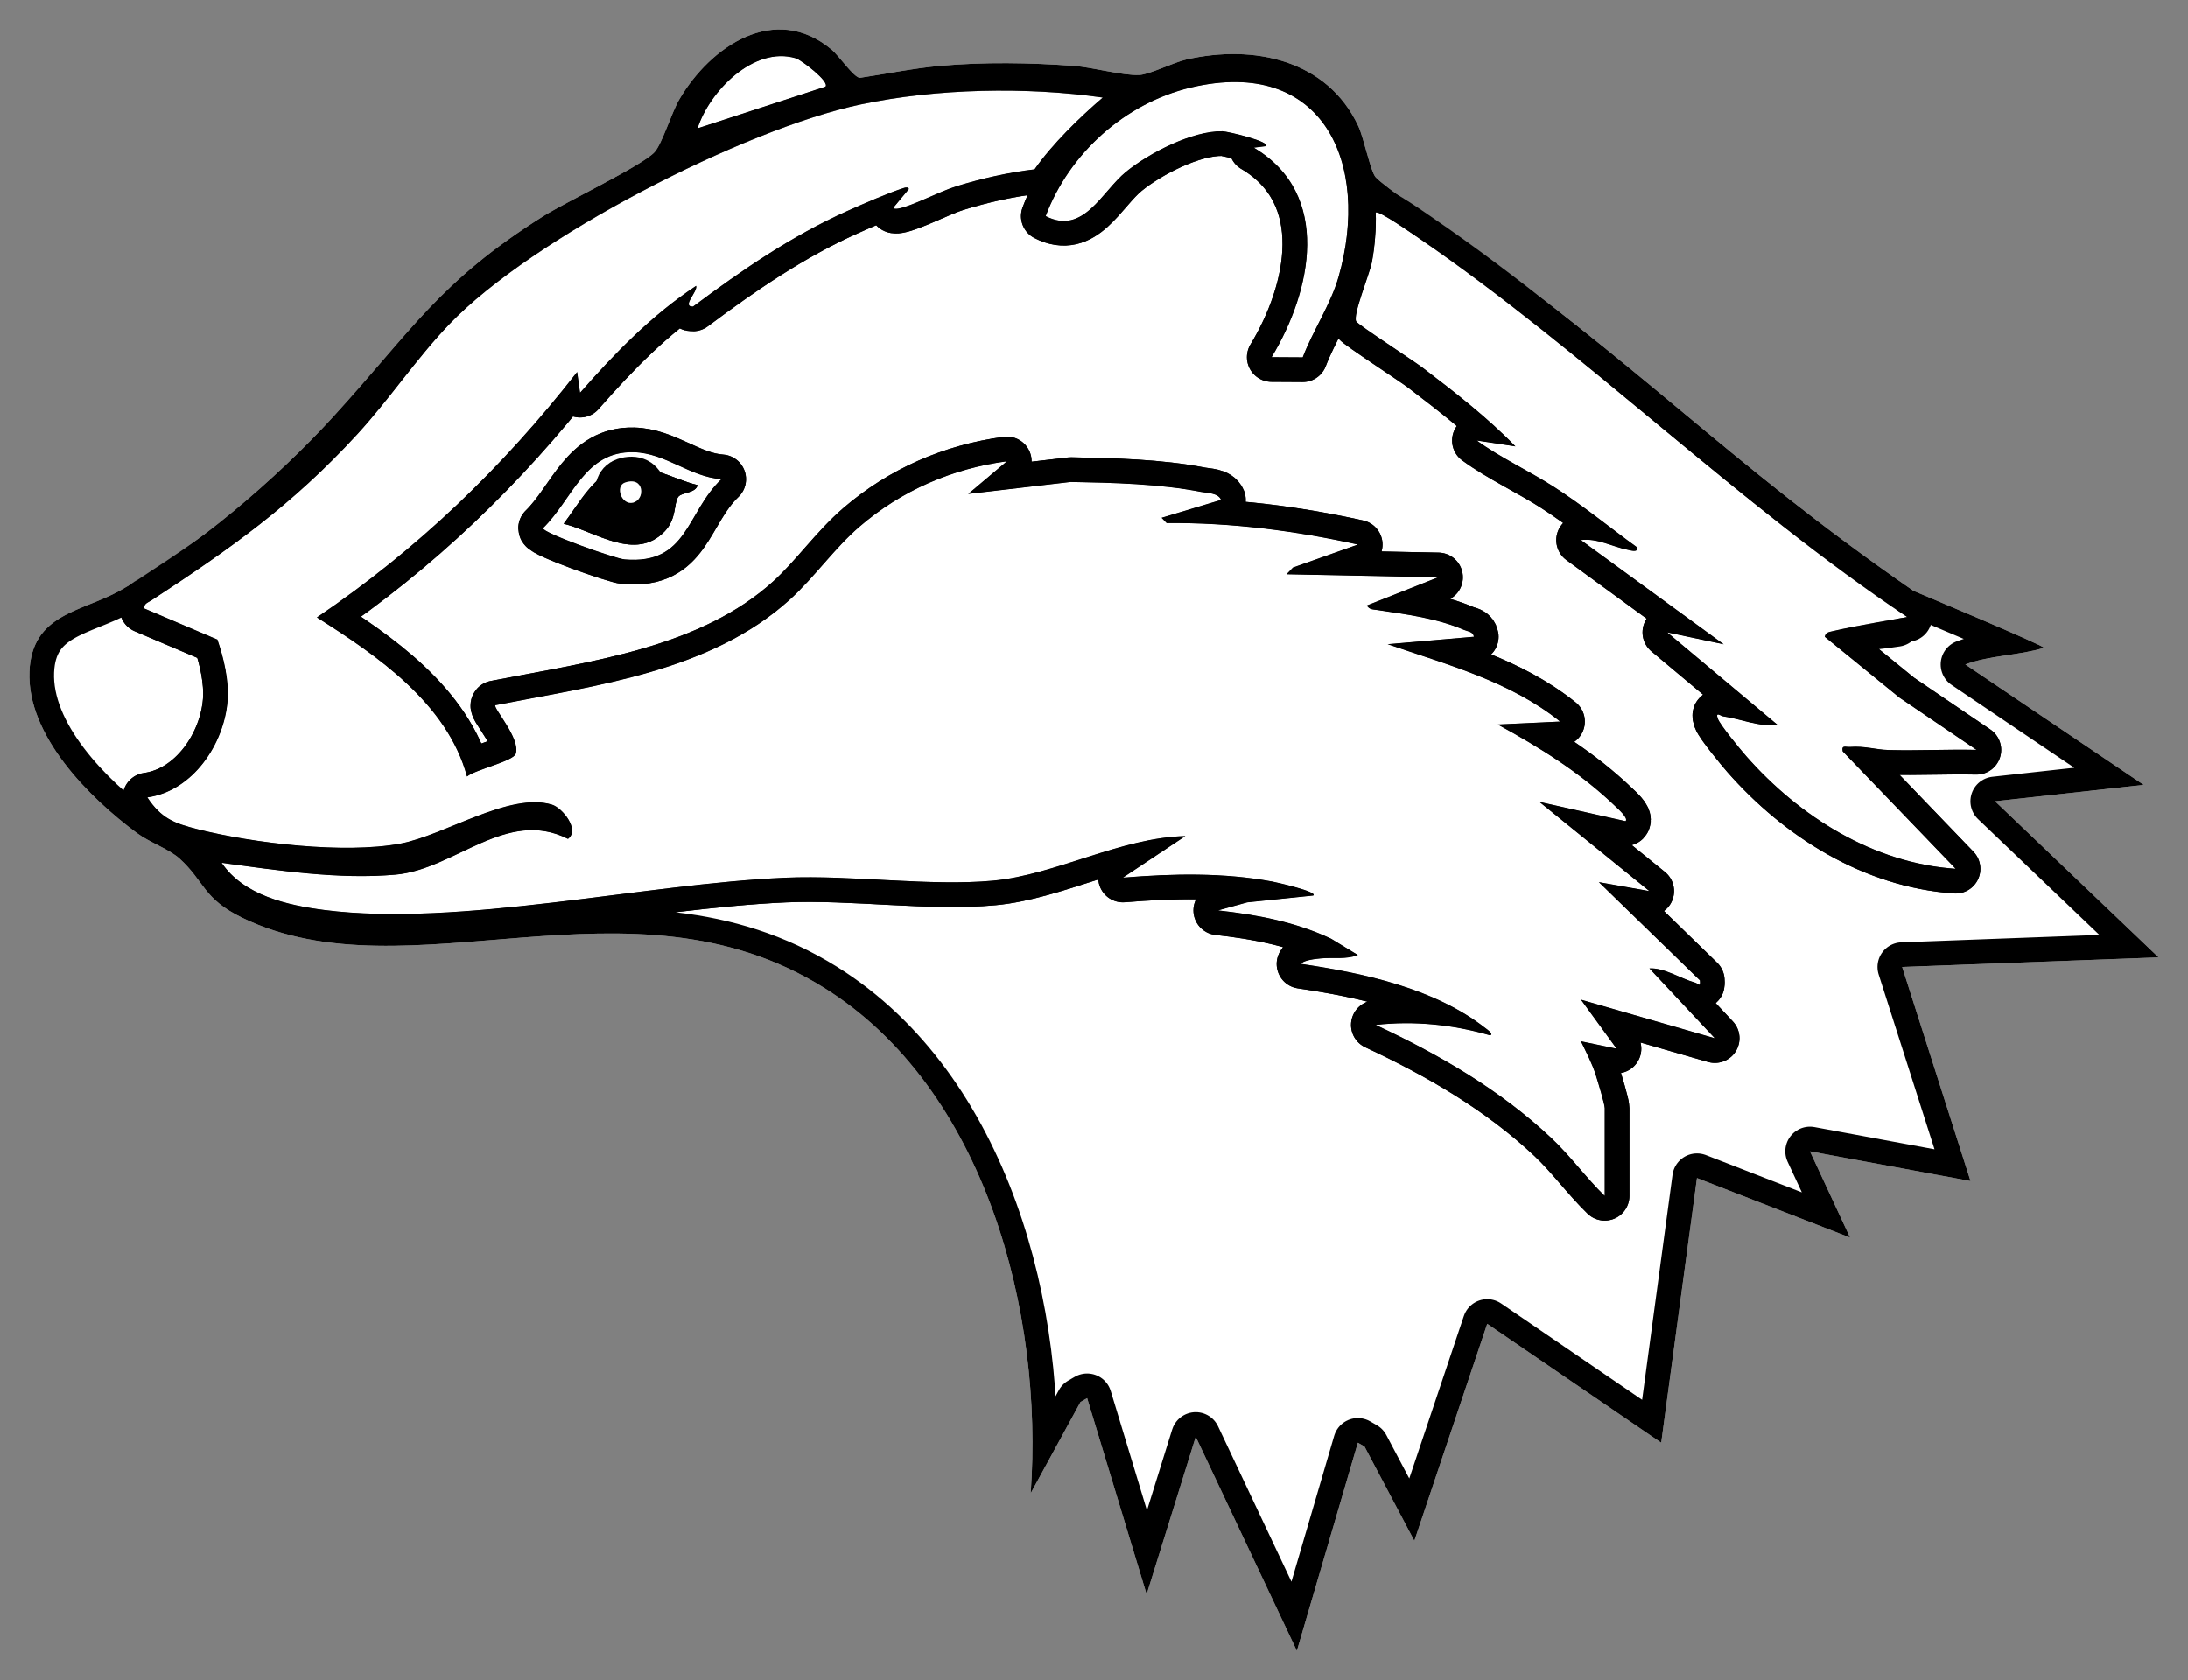 <?xml version="1.0" encoding="UTF-8" standalone="no"?>
<!DOCTYPE svg PUBLIC "-//W3C//DTD SVG 1.1//EN" "http://www.w3.org/Graphics/SVG/1.1/DTD/svg11.dtd">
<svg xmlns="http://www.w3.org/2000/svg" xmlns:xl="http://www.w3.org/1999/xlink" version="1.1" xmlns:dc="http://purl.org/dc/elements/1.1/" viewBox="54 61.963 310.5 238.5" width="310.5" height="238.5">
  <rect x="54" y="61.963" width="310.5" height="238.5" fill="#808080" stroke="none"/>
  <defs>
    <clipPath id="artboard_clip_path">
      <path d="M 54 61.963 L 364.5 61.963 L 364.5 300.463 L 54 300.463 Z"/>
    </clipPath>
    <clipPath id="inner_stroke_clip_path">
      <path d="M 325.531 145.825 C 298.531 127.158 286.863 113.673 259.697 94.776 C 257.329 93.13 250.641 88.588 249.236 87.124 C 248.514 86.368 247.547 81.552 246.771 79.881 C 242.351 70.405 231.858 68.248 222.366 70.405 C 220.475 70.835 217.119 72.545 215.663 72.604 C 213.291 72.705 209.057 71.506 206.377 71.312 C 200.13 70.856 193.63 70.751 187.392 71.312 C 183.597 71.654 179.781 72.448 176.012 73.009 C 175.092 72.887 173.108 69.911 171.99 68.982 C 163.953 62.297 154.794 68.543 150.387 76.09 C 149.29 77.964 147.939 82.413 146.88 83.557 C 145.09 85.49 134.293 90.627 131.077 92.657 C 116.287 101.981 112.429 108.924 101.29 121.118 C 93.153 130.029 81.613 139.872 71.069 145.768 C 65.595 148.833 58.525 149.039 58.178 157.27 C 57.799 166.353 66.658 175.192 73.433 180.206 C 75.303 181.582 77.979 182.456 79.502 183.845 C 83.048 187.074 82.799 189.526 88.412 192.24 C 112.079 203.674 143.317 184.938 170.935 202.155 C 193.871 216.451 202.122 248.318 200.265 273.918 L 207.335 260.956 L 208.276 260.411 L 216.718 288.264 L 223.687 265.898 L 238.038 296.284 L 246.695 266.738 L 247.64 267.283 L 254.71 280.663 L 265.056 249.863 L 289.743 266.738 L 294.817 229.172 L 316.546 237.618 L 310.852 225.378 L 333.64 229.595 L 323.937 199.209 L 360.333 197.849 L 337.123 175.69 L 358.223 173.364 L 332.902 156.27 C 336.409 154.953 340.495 155.02 344.045 153.91 C 344.518 153.767 325.531 145.825 325.531 145.825 Z M 171.137 74.263 L 152.992 80.172 C 154.65 74.972 160.935 68.446 166.937 70.236 C 167.684 70.46 171.791 73.558 171.137 74.263 Z M 234.454 112.668 C 240.148 103.281 243.065 89.496 231.922 82.915 L 233.606 82.704 C 234.45 82.097 228.228 80.598 227.465 80.586 C 223.206 80.51 217.069 83.667 213.806 86.33 C 210.34 89.154 207.77 95.388 202.393 92.632 C 205.736 83.717 213.671 76.588 222.969 74.389 C 241.799 69.936 248.548 85.186 243.951 101.28 C 242.833 105.193 240.321 108.878 238.869 112.694 Z M 281.728 231.705 L 281.728 231.709 C 279.035 229.096 276.878 226.057 274.135 223.474 C 266.883 216.653 258.201 211.622 249.227 207.439 C 254.66 206.823 260.235 207.393 265.473 208.921 C 266.026 208.722 264.984 208.039 264.807 207.899 C 257.631 202.252 247.522 200.078 238.675 198.782 C 238.89 198.221 240.9 198.048 241.469 197.993 C 243.221 197.82 244.99 198.187 246.691 197.512 L 242.892 195.199 C 237.806 192.801 232.407 191.801 226.861 191.18 L 230.989 190.041 L 240.363 189.07 C 241.098 188.542 235.142 187.196 234.543 187.086 C 227.553 185.786 220.403 185.955 213.354 186.533 L 222.214 180.633 C 213.084 180.831 203.781 186.128 194.985 186.955 C 186.033 187.8 174.949 186.132 165.447 186.542 C 145.369 187.411 119.221 193.565 100.071 191.13 C 94.828 190.459 88.569 189.049 85.458 184.431 C 93.41 185.499 102.101 186.829 110.141 186.107 C 118.583 185.347 125.86 176.614 134.601 181.034 C 136.319 179.755 133.829 176.631 132.331 176.171 C 126.316 174.327 117.11 180.531 110.804 181.705 C 102.823 183.186 89.953 181.658 82.001 179.649 C 78.709 178.818 76.885 178.13 74.906 175.141 C 81.364 174.251 85.825 167.548 86.294 161.415 C 86.513 158.562 85.749 155.337 84.85 152.745 L 74.479 148.335 C 74.378 147.651 75.011 147.49 75.454 147.199 C 86.737 139.838 95.444 133.68 104.667 123.651 C 109.238 118.679 113.083 112.884 117.739 108.021 C 129.511 95.722 160.778 78.467 177.417 74.956 C 188.159 72.689 199.853 74.06 210.705 75.605 C 207.367 78.471 203.347 82.392 200.814 85.997 C 197.041 86.444 193.335 87.288 189.713 88.403 C 187.409 89.112 183.335 91.256 181.482 91.568 C 181.179 91.619 180.756 91.653 180.849 91.357 L 182.956 88.82 C 183.019 88.504 182.546 88.55 182.331 88.618 C 180.115 89.318 176.447 90.922 174.231 91.914 C 166.372 95.439 159.217 100.343 152.35 105.489 C 150.658 105.539 153.063 103.344 152.785 102.547 C 146.5 106.696 141.253 112.09 136.315 117.729 L 135.901 114.779 C 125.328 128.332 113.24 139.965 98.973 149.601 C 107.579 155.058 117.448 161.803 120.276 172.178 C 121.441 171.19 126.839 170.021 127.194 168.945 C 127.899 166.797 123.952 162.436 124.294 162.057 C 138.632 159.258 154.862 157.245 166.085 147.077 C 169.601 143.894 172.374 139.83 175.987 136.719 C 181.926 131.612 189.105 128.496 196.893 127.45 L 191.406 132.084 L 205.951 130.383 C 211.957 130.497 218.508 130.645 224.413 131.793 C 225.329 131.97 226.874 131.928 227.283 132.928 L 218.841 135.469 L 219.563 136.216 C 228.71 136.145 237.797 137.31 246.695 139.268 L 237.493 142.527 L 236.573 143.481 L 258.095 143.911 L 247.969 147.912 C 248.362 148.52 248.835 148.457 249.443 148.55 C 253.651 149.191 257.851 149.698 261.801 151.386 C 262.325 151.606 263.051 151.61 263.165 152.34 L 250.928 153.4 C 259.387 156.316 268.306 158.663 275.405 164.378 L 266.545 164.796 C 272.522 168.063 278.301 171.651 283.226 176.395 C 283.581 176.737 285.122 178.083 284.687 178.518 L 272.45 175.774 L 288.063 188.441 L 280.896 187.171 L 295.235 201.112 C 295.319 202.189 295.083 201.585 294.504 201.42 C 292.449 200.834 290.195 199.306 288.068 199.415 L 297.349 209.33 L 278.355 203.852 L 283.416 210.812 L 278.351 209.761 C 279.098 211.322 279.959 212.939 280.474 214.598 C 280.74 215.45 281.728 218.679 281.728 219.253 Z M 323.092 148.308 L 323.097 150.247 C 320.243 150.698 316.833 150.875 314.064 151.559 C 313.566 151.682 313.047 151.72 312.966 152.357 L 323.552 160.98 L 334.489 168.401 C 330.344 168.308 326.169 168.531 322.02 168.422 C 320.193 168.371 318.631 167.818 316.542 167.983 C 315.917 168.029 315.322 167.649 315.499 168.607 L 331.534 185.28 C 319.851 184.486 309.349 177.876 301.773 169.249 C 300.971 168.337 298.075 164.83 297.776 163.96 C 297.408 162.905 298.202 163.597 298.514 163.639 C 301.068 163.994 303.643 165.201 306.209 164.813 L 290.596 151.724 L 298.611 153.416 L 278.355 138.639 C 280.63 138.318 282.868 139.602 284.995 140.019 C 285.43 140.104 286.472 140.45 286.367 139.699 C 282.395 136.82 278.664 133.73 274.514 131.075 C 270.931 128.784 266.908 126.939 263.574 124.504 L 269.061 125.339 C 265.169 121.304 260.425 117.619 255.934 114.2 C 254.571 113.158 246.775 108.101 246.471 107.612 C 245.939 106.755 248.349 100.917 248.679 99.259 C 249.071 97.292 249.345 95.283 249.227 93.265 C 249.599 92.864 254.685 95.289 255.44 95.808 C 278.93 111.894 299.278 132.467 323.092 148.308 Z M 156.368 129.986 C 151.346 134.777 151.616 142.13 142.655 141.374 C 141.241 141.252 131.056 137.618 131.052 136.947 C 135.251 132.861 136.94 125.981 143.921 126.158 C 148.45 126.272 151.911 129.67 156.368 129.986 Z"/>
    </clipPath>
    <clipPath id="outer_stroke_clip_path">
      <path d="M 54 61.963 L 364.5 61.963 L 364.5 300.463 L 54 300.463 Z M 281.728 231.705 L 281.728 231.701 L 281.728 219.249 C 281.728 218.679 280.74 215.446 280.474 214.594 C 279.959 212.935 279.098 211.314 278.351 209.756 L 283.416 210.808 L 278.355 203.847 L 297.349 209.326 L 288.068 199.411 C 290.195 199.301 292.445 200.834 294.504 201.416 C 295.083 201.581 295.319 202.184 295.235 201.108 L 280.896 187.166 L 288.063 188.437 L 272.45 175.77 L 284.687 178.514 C 285.122 178.079 283.581 176.732 283.226 176.391 C 278.301 171.646 272.522 168.059 266.545 164.792 L 275.405 164.374 C 268.306 158.659 259.387 156.312 250.928 153.395 L 263.165 152.336 C 263.046 151.606 262.32 151.606 261.801 151.382 C 257.851 149.694 253.651 149.187 249.443 148.546 C 248.835 148.453 248.362 148.516 247.969 147.908 L 258.095 143.907 L 236.573 143.476 L 237.493 142.522 L 246.695 139.264 C 237.797 137.301 228.705 136.136 219.563 136.212 L 218.841 135.465 L 227.283 132.924 C 226.874 131.924 225.329 131.966 224.413 131.789 C 218.508 130.645 211.957 130.493 205.951 130.379 L 191.406 132.08 L 196.893 127.446 C 189.101 128.488 181.921 131.607 175.987 136.715 C 172.374 139.825 169.601 143.89 166.085 147.073 C 154.862 157.241 138.632 159.25 124.294 162.052 C 123.952 162.428 127.899 166.792 127.194 168.941 C 126.839 170.021 121.441 171.19 120.276 172.174 C 117.448 161.795 107.579 155.05 98.973 149.597 C 113.24 139.956 125.332 128.328 135.901 114.774 L 136.315 117.725 C 141.253 112.086 146.5 106.692 152.785 102.542 C 153.063 103.34 150.658 105.535 152.35 105.484 C 159.217 100.343 166.368 95.434 174.231 91.91 C 176.443 90.918 180.111 89.314 182.331 88.614 C 182.55 88.546 183.023 88.5 182.956 88.816 L 180.849 91.353 C 180.756 91.648 181.179 91.615 181.482 91.564 C 183.335 91.256 187.409 89.107 189.713 88.398 C 193.335 87.284 197.041 86.44 200.814 85.992 C 203.342 82.388 207.155 78.671 210.494 75.805 C 199.642 74.256 186.912 74.509 176.169 76.776 C 159.531 80.283 129.511 95.717 117.739 108.017 C 113.083 112.879 109.238 118.675 104.667 123.647 C 95.444 133.675 86.737 139.834 75.454 147.195 C 75.011 147.486 74.378 147.647 74.479 148.33 L 84.85 152.741 C 85.745 155.329 86.513 158.557 86.294 161.411 C 85.825 167.544 81.364 174.246 74.906 175.137 C 76.885 178.125 78.709 178.813 82.001 179.645 C 89.953 181.654 102.823 183.182 110.804 181.7 C 117.11 180.527 126.316 174.322 132.331 176.167 C 133.829 176.627 136.319 179.75 134.601 181.029 C 125.86 176.61 118.587 185.343 110.141 186.103 C 102.101 186.825 93.41 185.495 85.458 184.427 C 88.569 189.049 94.828 190.459 100.071 191.126 C 119.221 193.561 145.373 187.403 165.447 186.538 C 174.949 186.128 186.028 187.795 194.985 186.951 C 203.781 186.124 213.084 180.827 222.214 180.628 L 213.354 186.529 C 220.403 185.951 227.553 185.786 234.543 187.082 C 235.138 187.196 241.098 188.538 240.363 189.066 L 230.989 190.037 L 226.861 191.176 C 232.407 191.797 237.806 192.797 242.892 195.195 L 246.691 197.508 C 244.99 198.183 243.221 197.82 241.469 197.989 C 240.9 198.048 238.89 198.221 238.675 198.778 C 247.522 200.074 257.631 202.248 264.807 207.895 C 264.984 208.03 266.031 208.714 265.473 208.917 C 260.231 207.389 254.655 206.819 249.227 207.435 C 258.201 211.618 266.883 216.649 274.135 223.47 C 276.882 226.049 279.039 229.092 281.728 231.705 Z"/>
    </clipPath>
    <clipPath id="outer_stroke_clip_path_2">
      <path d="M 54 61.963 L 364.5 61.963 L 364.5 300.463 L 54 300.463 Z M 314.06 151.551 L 314.06 151.551 C 316.824 150.863 324.675 149.549 324.675 149.549 C 300.861 133.709 278.925 111.914 255.436 95.824 C 254.681 95.309 249.59 91.722 249.223 92.123 C 249.341 94.14 249.067 97.283 248.674 99.25 C 248.341 100.909 245.931 106.746 246.467 107.603 C 246.771 108.093 254.567 113.154 255.93 114.192 C 260.421 117.615 265.165 121.296 269.057 125.331 L 263.57 124.495 C 266.908 126.926 270.927 128.771 274.51 131.067 C 278.659 133.726 282.391 136.812 286.362 139.69 C 286.468 140.446 285.425 140.095 284.991 140.011 C 282.863 139.593 280.626 138.314 278.351 138.631 L 298.607 153.408 L 290.592 151.715 L 306.205 164.804 C 303.634 165.193 301.064 163.986 298.51 163.631 C 298.198 163.589 297.408 162.901 297.771 163.952 C 298.071 164.817 300.967 168.325 301.769 169.24 C 309.341 177.868 319.846 184.482 331.53 185.271 L 315.495 168.599 C 315.318 167.641 315.913 168.025 316.537 167.974 C 318.627 167.814 320.193 168.367 322.016 168.413 C 326.165 168.523 330.34 168.299 334.484 168.392 L 323.548 160.972 L 312.962 152.349 C 313.047 151.707 313.562 151.673 314.06 151.551 Z"/>
    </clipPath>
    <clipPath id="outer_stroke_clip_path_3">
      <path d="M 54 61.963 L 364.5 61.963 L 364.5 300.463 L 54 300.463 Z M 234.454 112.668 L 234.454 112.668 L 238.869 112.694 C 240.321 108.878 242.833 105.193 243.951 101.28 C 248.548 85.186 241.799 69.936 222.969 74.389 C 213.675 76.588 205.736 83.717 202.393 92.632 C 207.77 95.388 210.34 89.154 213.806 86.33 C 217.069 83.671 223.206 80.51 227.465 80.586 C 228.228 80.598 234.45 82.097 233.606 82.704 L 231.922 82.915 C 243.069 89.496 240.148 103.281 234.454 112.668 Z"/>
    </clipPath>
    <clipPath id="outer_stroke_clip_path_4">
      <path d="M 54 61.963 L 364.5 61.963 L 364.5 300.463 L 54 300.463 Z M 156.368 129.986 L 156.368 129.986 C 151.911 129.67 148.45 126.272 143.921 126.158 C 136.94 125.981 135.251 132.861 131.052 136.947 C 131.06 137.622 141.241 141.256 142.655 141.374 C 151.616 142.13 151.346 134.777 156.368 129.986 Z M 152.987 130.831 L 152.992 130.831 C 152.734 132 150.683 131.848 150.24 132.506 C 149.594 133.464 150.037 135.588 148.345 137.365 C 144.183 141.733 138.531 137.419 133.998 136.309 C 136.015 133.684 138.417 129.113 141.899 128.391 C 145.846 127.572 149.332 129.936 152.987 130.831 Z"/>
    </clipPath>
    <clipPath id="outer_stroke_clip_path_5">
      <path d="M 54 61.963 L 364.5 61.963 L 364.5 300.463 L 54 300.463 Z M 171.137 74.263 L 171.137 74.263 C 171.791 73.558 167.689 70.46 166.937 70.236 C 160.935 68.446 154.65 74.972 152.992 80.172 Z"/>
    </clipPath>
    <clipPath id="outer_stroke_clip_path_6">
      <path d="M 54 61.963 L 364.5 61.963 L 364.5 300.463 L 54 300.463 Z M 142.71 130.455 L 142.71 130.455 C 141.215 130.953 142.212 133.713 143.832 133.308 C 145.588 132.869 145.474 129.535 142.71 130.455 Z"/>
    </clipPath>
  </defs>
  <g id="Badger_s_Head_Erased_(3)" stroke-opacity="1" fill="none" fill-opacity="1" stroke-dasharray="none" stroke="none">
    <title>Badger&apos;s Head Erased (3)</title>
    <g id="Badger_s_Head_Erased_(3)_Art" clip-path="url(#artboard_clip_path)">
      <title>Art</title>
      <g id="Group_36">
        <g id="Graphic_33">
          <path d="M 325.531 145.825 C 298.531 127.158 286.863 113.673 259.697 94.776 C 257.329 93.13 250.641 88.588 249.236 87.124 C 248.514 86.368 247.547 81.552 246.771 79.881 C 242.351 70.405 231.858 68.248 222.366 70.405 C 220.475 70.835 217.119 72.545 215.663 72.604 C 213.291 72.705 209.057 71.506 206.377 71.312 C 200.13 70.856 193.63 70.751 187.392 71.312 C 183.597 71.654 179.781 72.448 176.012 73.009 C 175.092 72.887 173.108 69.911 171.99 68.982 C 163.953 62.297 154.794 68.543 150.387 76.09 C 149.29 77.964 147.939 82.413 146.88 83.557 C 145.09 85.49 134.293 90.627 131.077 92.657 C 116.287 101.981 112.429 108.924 101.29 121.118 C 93.153 130.029 81.613 139.872 71.069 145.768 C 65.595 148.833 58.525 149.039 58.178 157.27 C 57.799 166.353 66.658 175.192 73.433 180.206 C 75.303 181.582 77.979 182.456 79.502 183.845 C 83.048 187.074 82.799 189.526 88.412 192.24 C 112.079 203.674 143.317 184.938 170.935 202.155 C 193.871 216.451 202.122 248.318 200.265 273.918 L 207.335 260.956 L 208.276 260.411 L 216.718 288.264 L 223.687 265.898 L 238.038 296.284 L 246.695 266.738 L 247.64 267.283 L 254.71 280.663 L 265.056 249.863 L 289.743 266.738 L 294.817 229.172 L 316.546 237.618 L 310.852 225.378 L 333.64 229.595 L 323.937 199.209 L 360.333 197.849 L 337.123 175.69 L 358.223 173.364 L 332.902 156.27 C 336.409 154.953 340.495 155.02 344.045 153.91 C 344.518 153.767 325.531 145.825 325.531 145.825 Z M 171.137 74.263 L 152.992 80.172 C 154.65 74.972 160.935 68.446 166.937 70.236 C 167.684 70.46 171.791 73.558 171.137 74.263 Z M 234.454 112.668 C 240.148 103.281 243.065 89.496 231.922 82.915 L 233.606 82.704 C 234.45 82.097 228.228 80.598 227.465 80.586 C 223.206 80.51 217.069 83.667 213.806 86.33 C 210.34 89.154 207.77 95.388 202.393 92.632 C 205.736 83.717 213.671 76.588 222.969 74.389 C 241.799 69.936 248.548 85.186 243.951 101.28 C 242.833 105.193 240.321 108.878 238.869 112.694 Z M 281.728 231.705 L 281.728 231.709 C 279.035 229.096 276.878 226.057 274.135 223.474 C 266.883 216.653 258.201 211.622 249.227 207.439 C 254.66 206.823 260.235 207.393 265.473 208.921 C 266.026 208.722 264.984 208.039 264.807 207.899 C 257.631 202.252 247.522 200.078 238.675 198.782 C 238.89 198.221 240.9 198.048 241.469 197.993 C 243.221 197.82 244.99 198.187 246.691 197.512 L 242.892 195.199 C 237.806 192.801 232.407 191.801 226.861 191.18 L 230.989 190.041 L 240.363 189.07 C 241.098 188.542 235.142 187.196 234.543 187.086 C 227.553 185.786 220.403 185.955 213.354 186.533 L 222.214 180.633 C 213.084 180.831 203.781 186.128 194.985 186.955 C 186.033 187.8 174.949 186.132 165.447 186.542 C 145.369 187.411 119.221 193.565 100.071 191.13 C 94.828 190.459 88.569 189.049 85.458 184.431 C 93.41 185.499 102.101 186.829 110.141 186.107 C 118.583 185.347 125.86 176.614 134.601 181.034 C 136.319 179.755 133.829 176.631 132.331 176.171 C 126.316 174.327 117.11 180.531 110.804 181.705 C 102.823 183.186 89.953 181.658 82.001 179.649 C 78.709 178.818 76.885 178.13 74.906 175.141 C 81.364 174.251 85.825 167.548 86.294 161.415 C 86.513 158.562 85.749 155.337 84.85 152.745 L 74.479 148.335 C 74.378 147.651 75.011 147.49 75.454 147.199 C 86.737 139.838 95.444 133.68 104.667 123.651 C 109.238 118.679 113.083 112.884 117.739 108.021 C 129.511 95.722 160.778 78.467 177.417 74.956 C 188.159 72.689 199.853 74.06 210.705 75.605 C 207.367 78.471 203.347 82.392 200.814 85.997 C 197.041 86.444 193.335 87.288 189.713 88.403 C 187.409 89.112 183.335 91.256 181.482 91.568 C 181.179 91.619 180.756 91.653 180.849 91.357 L 182.956 88.82 C 183.019 88.504 182.546 88.55 182.331 88.618 C 180.115 89.318 176.447 90.922 174.231 91.914 C 166.372 95.439 159.217 100.343 152.35 105.489 C 150.658 105.539 153.063 103.344 152.785 102.547 C 146.5 106.696 141.253 112.09 136.315 117.729 L 135.901 114.779 C 125.328 128.332 113.24 139.965 98.973 149.601 C 107.579 155.058 117.448 161.803 120.276 172.178 C 121.441 171.19 126.839 170.021 127.194 168.945 C 127.899 166.797 123.952 162.436 124.294 162.057 C 138.632 159.258 154.862 157.245 166.085 147.077 C 169.601 143.894 172.374 139.83 175.987 136.719 C 181.926 131.612 189.105 128.496 196.893 127.45 L 191.406 132.084 L 205.951 130.383 C 211.957 130.497 218.508 130.645 224.413 131.793 C 225.329 131.97 226.874 131.928 227.283 132.928 L 218.841 135.469 L 219.563 136.216 C 228.71 136.145 237.797 137.31 246.695 139.268 L 237.493 142.527 L 236.573 143.481 L 258.095 143.911 L 247.969 147.912 C 248.362 148.52 248.835 148.457 249.443 148.55 C 253.651 149.191 257.851 149.698 261.801 151.386 C 262.325 151.606 263.051 151.61 263.165 152.34 L 250.928 153.4 C 259.387 156.316 268.306 158.663 275.405 164.378 L 266.545 164.796 C 272.522 168.063 278.301 171.651 283.226 176.395 C 283.581 176.737 285.122 178.083 284.687 178.518 L 272.45 175.774 L 288.063 188.441 L 280.896 187.171 L 295.235 201.112 C 295.319 202.189 295.083 201.585 294.504 201.42 C 292.449 200.834 290.195 199.306 288.068 199.415 L 297.349 209.33 L 278.355 203.852 L 283.416 210.812 L 278.351 209.761 C 279.098 211.322 279.959 212.939 280.474 214.598 C 280.74 215.45 281.728 218.679 281.728 219.253 Z M 323.092 148.308 L 323.097 150.247 C 320.243 150.698 316.833 150.875 314.064 151.559 C 313.566 151.682 313.047 151.72 312.966 152.357 L 323.552 160.98 L 334.489 168.401 C 330.344 168.308 326.169 168.531 322.02 168.422 C 320.193 168.371 318.631 167.818 316.542 167.983 C 315.917 168.029 315.322 167.649 315.499 168.607 L 331.534 185.28 C 319.851 184.486 309.349 177.876 301.773 169.249 C 300.971 168.337 298.075 164.83 297.776 163.96 C 297.408 162.905 298.202 163.597 298.514 163.639 C 301.068 163.994 303.643 165.201 306.209 164.813 L 290.596 151.724 L 298.611 153.416 L 278.355 138.639 C 280.63 138.318 282.868 139.602 284.995 140.019 C 285.43 140.104 286.472 140.45 286.367 139.699 C 282.395 136.82 278.664 133.73 274.514 131.075 C 270.931 128.784 266.908 126.939 263.574 124.504 L 269.061 125.339 C 265.169 121.304 260.425 117.619 255.934 114.2 C 254.571 113.158 246.775 108.101 246.471 107.612 C 245.939 106.755 248.349 100.917 248.679 99.259 C 249.071 97.292 249.345 95.283 249.227 93.265 C 249.599 92.864 254.685 95.289 255.44 95.808 C 278.93 111.894 299.278 132.467 323.092 148.308 Z M 156.368 129.986 C 151.346 134.777 151.616 142.13 142.655 141.374 C 141.241 141.252 131.056 137.618 131.052 136.947 C 135.251 132.861 136.94 125.981 143.921 126.158 C 148.45 126.272 151.911 129.67 156.368 129.986 Z" fill="#FFFFFF"/>
          <path d="M 325.531 145.825 C 298.531 127.158 286.863 113.673 259.697 94.776 C 257.329 93.13 250.641 88.588 249.236 87.124 C 248.514 86.368 247.547 81.552 246.771 79.881 C 242.351 70.405 231.858 68.248 222.366 70.405 C 220.475 70.835 217.119 72.545 215.663 72.604 C 213.291 72.705 209.057 71.506 206.377 71.312 C 200.13 70.856 193.63 70.751 187.392 71.312 C 183.597 71.654 179.781 72.448 176.012 73.009 C 175.092 72.887 173.108 69.911 171.99 68.982 C 163.953 62.297 154.794 68.543 150.387 76.09 C 149.29 77.964 147.939 82.413 146.88 83.557 C 145.09 85.49 134.293 90.627 131.077 92.657 C 116.287 101.981 112.429 108.924 101.29 121.118 C 93.153 130.029 81.613 139.872 71.069 145.768 C 65.595 148.833 58.525 149.039 58.178 157.27 C 57.799 166.353 66.658 175.192 73.433 180.206 C 75.303 181.582 77.979 182.456 79.502 183.845 C 83.048 187.074 82.799 189.526 88.412 192.24 C 112.079 203.674 143.317 184.938 170.935 202.155 C 193.871 216.451 202.122 248.318 200.265 273.918 L 207.335 260.956 L 208.276 260.411 L 216.718 288.264 L 223.687 265.898 L 238.038 296.284 L 246.695 266.738 L 247.64 267.283 L 254.71 280.663 L 265.056 249.863 L 289.743 266.738 L 294.817 229.172 L 316.546 237.618 L 310.852 225.378 L 333.64 229.595 L 323.937 199.209 L 360.333 197.849 L 337.123 175.69 L 358.223 173.364 L 332.902 156.27 C 336.409 154.953 340.495 155.02 344.045 153.91 C 344.518 153.767 325.531 145.825 325.531 145.825 Z M 171.137 74.263 L 152.992 80.172 C 154.65 74.972 160.935 68.446 166.937 70.236 C 167.684 70.46 171.791 73.558 171.137 74.263 Z M 234.454 112.668 C 240.148 103.281 243.065 89.496 231.922 82.915 L 233.606 82.704 C 234.45 82.097 228.228 80.598 227.465 80.586 C 223.206 80.51 217.069 83.667 213.806 86.33 C 210.34 89.154 207.77 95.388 202.393 92.632 C 205.736 83.717 213.671 76.588 222.969 74.389 C 241.799 69.936 248.548 85.186 243.951 101.28 C 242.833 105.193 240.321 108.878 238.869 112.694 Z M 281.728 231.705 L 281.728 231.709 C 279.035 229.096 276.878 226.057 274.135 223.474 C 266.883 216.653 258.201 211.622 249.227 207.439 C 254.66 206.823 260.235 207.393 265.473 208.921 C 266.026 208.722 264.984 208.039 264.807 207.899 C 257.631 202.252 247.522 200.078 238.675 198.782 C 238.89 198.221 240.9 198.048 241.469 197.993 C 243.221 197.82 244.99 198.187 246.691 197.512 L 242.892 195.199 C 237.806 192.801 232.407 191.801 226.861 191.18 L 230.989 190.041 L 240.363 189.07 C 241.098 188.542 235.142 187.196 234.543 187.086 C 227.553 185.786 220.403 185.955 213.354 186.533 L 222.214 180.633 C 213.084 180.831 203.781 186.128 194.985 186.955 C 186.033 187.8 174.949 186.132 165.447 186.542 C 145.369 187.411 119.221 193.565 100.071 191.13 C 94.828 190.459 88.569 189.049 85.458 184.431 C 93.41 185.499 102.101 186.829 110.141 186.107 C 118.583 185.347 125.86 176.614 134.601 181.034 C 136.319 179.755 133.829 176.631 132.331 176.171 C 126.316 174.327 117.11 180.531 110.804 181.705 C 102.823 183.186 89.953 181.658 82.001 179.649 C 78.709 178.818 76.885 178.13 74.906 175.141 C 81.364 174.251 85.825 167.548 86.294 161.415 C 86.513 158.562 85.749 155.337 84.85 152.745 L 74.479 148.335 C 74.378 147.651 75.011 147.49 75.454 147.199 C 86.737 139.838 95.444 133.68 104.667 123.651 C 109.238 118.679 113.083 112.884 117.739 108.021 C 129.511 95.722 160.778 78.467 177.417 74.956 C 188.159 72.689 199.853 74.06 210.705 75.605 C 207.367 78.471 203.347 82.392 200.814 85.997 C 197.041 86.444 193.335 87.288 189.713 88.403 C 187.409 89.112 183.335 91.256 181.482 91.568 C 181.179 91.619 180.756 91.653 180.849 91.357 L 182.956 88.82 C 183.019 88.504 182.546 88.55 182.331 88.618 C 180.115 89.318 176.447 90.922 174.231 91.914 C 166.372 95.439 159.217 100.343 152.35 105.489 C 150.658 105.539 153.063 103.344 152.785 102.547 C 146.5 106.696 141.253 112.09 136.315 117.729 L 135.901 114.779 C 125.328 128.332 113.24 139.965 98.973 149.601 C 107.579 155.058 117.448 161.803 120.276 172.178 C 121.441 171.19 126.839 170.021 127.194 168.945 C 127.899 166.797 123.952 162.436 124.294 162.057 C 138.632 159.258 154.862 157.245 166.085 147.077 C 169.601 143.894 172.374 139.83 175.987 136.719 C 181.926 131.612 189.105 128.496 196.893 127.45 L 191.406 132.084 L 205.951 130.383 C 211.957 130.497 218.508 130.645 224.413 131.793 C 225.329 131.97 226.874 131.928 227.283 132.928 L 218.841 135.469 L 219.563 136.216 C 228.71 136.145 237.797 137.31 246.695 139.268 L 237.493 142.527 L 236.573 143.481 L 258.095 143.911 L 247.969 147.912 C 248.362 148.52 248.835 148.457 249.443 148.55 C 253.651 149.191 257.851 149.698 261.801 151.386 C 262.325 151.606 263.051 151.61 263.165 152.34 L 250.928 153.4 C 259.387 156.316 268.306 158.663 275.405 164.378 L 266.545 164.796 C 272.522 168.063 278.301 171.651 283.226 176.395 C 283.581 176.737 285.122 178.083 284.687 178.518 L 272.45 175.774 L 288.063 188.441 L 280.896 187.171 L 295.235 201.112 C 295.319 202.189 295.083 201.585 294.504 201.42 C 292.449 200.834 290.195 199.306 288.068 199.415 L 297.349 209.33 L 278.355 203.852 L 283.416 210.812 L 278.351 209.761 C 279.098 211.322 279.959 212.939 280.474 214.598 C 280.74 215.45 281.728 218.679 281.728 219.253 Z M 323.092 148.308 L 323.097 150.247 C 320.243 150.698 316.833 150.875 314.064 151.559 C 313.566 151.682 313.047 151.72 312.966 152.357 L 323.552 160.98 L 334.489 168.401 C 330.344 168.308 326.169 168.531 322.02 168.422 C 320.193 168.371 318.631 167.818 316.542 167.983 C 315.917 168.029 315.322 167.649 315.499 168.607 L 331.534 185.28 C 319.851 184.486 309.349 177.876 301.773 169.249 C 300.971 168.337 298.075 164.83 297.776 163.96 C 297.408 162.905 298.202 163.597 298.514 163.639 C 301.068 163.994 303.643 165.201 306.209 164.813 L 290.596 151.724 L 298.611 153.416 L 278.355 138.639 C 280.63 138.318 282.868 139.602 284.995 140.019 C 285.43 140.104 286.472 140.45 286.367 139.699 C 282.395 136.82 278.664 133.73 274.514 131.075 C 270.931 128.784 266.908 126.939 263.574 124.504 L 269.061 125.339 C 265.169 121.304 260.425 117.619 255.934 114.2 C 254.571 113.158 246.775 108.101 246.471 107.612 C 245.939 106.755 248.349 100.917 248.679 99.259 C 249.071 97.292 249.345 95.283 249.227 93.265 C 249.599 92.864 254.685 95.289 255.44 95.808 C 278.93 111.894 299.278 132.467 323.092 148.308 Z M 156.368 129.986 C 151.346 134.777 151.616 142.13 142.655 141.374 C 141.241 141.252 131.056 137.618 131.052 136.947 C 135.251 132.861 136.94 125.981 143.921 126.158 C 148.45 126.272 151.911 129.67 156.368 129.986 Z" stroke="black" stroke-linecap="butt" stroke-linejoin="round" stroke-width="7" clip-path="url(#inner_stroke_clip_path)"/>
        </g>
        <g id="Graphic_32">
          <path d="M 281.728 231.705 C 279.039 229.092 276.882 226.049 274.135 223.47 C 266.883 216.649 258.201 211.618 249.227 207.435 C 254.655 206.819 260.231 207.389 265.473 208.917 C 266.031 208.714 264.984 208.03 264.807 207.895 C 257.631 202.248 247.522 200.074 238.675 198.778 C 238.89 198.221 240.9 198.048 241.469 197.989 C 243.221 197.82 244.99 198.183 246.691 197.508 L 242.892 195.195 C 237.806 192.797 232.407 191.797 226.861 191.176 L 230.989 190.037 L 240.363 189.066 C 241.098 188.538 235.138 187.196 234.543 187.082 C 227.553 185.786 220.403 185.951 213.354 186.529 L 222.214 180.628 C 213.084 180.827 203.781 186.124 194.985 186.951 C 186.028 187.795 174.949 186.128 165.447 186.538 C 145.373 187.403 119.221 193.561 100.071 191.126 C 94.828 190.459 88.569 189.049 85.458 184.427 C 93.41 185.495 102.101 186.825 110.141 186.103 C 118.587 185.343 125.86 176.61 134.601 181.029 C 136.319 179.75 133.829 176.627 132.331 176.167 C 126.316 174.322 117.11 180.527 110.804 181.7 C 102.823 183.182 89.953 181.654 82.001 179.645 C 78.709 178.813 76.885 178.125 74.906 175.137 C 81.364 174.246 85.825 167.544 86.294 161.411 C 86.513 158.557 85.745 155.329 84.85 152.741 L 74.479 148.33 C 74.378 147.647 75.011 147.486 75.454 147.195 C 86.737 139.834 95.444 133.675 104.667 123.647 C 109.238 118.675 113.083 112.879 117.739 108.017 C 129.511 95.717 159.531 80.283 176.169 76.776 C 186.912 74.509 199.642 74.256 210.494 75.805 C 207.155 78.671 203.342 82.388 200.814 85.992 C 197.041 86.44 193.335 87.284 189.713 88.398 C 187.409 89.107 183.335 91.256 181.482 91.564 C 181.179 91.615 180.756 91.648 180.849 91.353 L 182.956 88.816 C 183.023 88.5 182.55 88.546 182.331 88.614 C 180.111 89.314 176.443 90.918 174.231 91.91 C 166.368 95.434 159.217 100.343 152.35 105.484 C 150.658 105.535 153.063 103.34 152.785 102.542 C 146.5 106.692 141.253 112.086 136.315 117.725 L 135.901 114.774 C 125.332 128.328 113.24 139.956 98.973 149.597 C 107.579 155.05 117.448 161.795 120.276 172.174 C 121.441 171.19 126.839 170.021 127.194 168.941 C 127.899 166.792 123.952 162.428 124.294 162.052 C 138.632 159.25 154.862 157.241 166.085 147.073 C 169.601 143.89 172.374 139.825 175.987 136.715 C 181.921 131.607 189.101 128.488 196.893 127.446 L 191.406 132.08 L 205.951 130.379 C 211.957 130.493 218.508 130.645 224.413 131.789 C 225.329 131.966 226.874 131.924 227.283 132.924 L 218.841 135.465 L 219.563 136.212 C 228.705 136.136 237.797 137.301 246.695 139.264 L 237.493 142.522 L 236.573 143.476 L 258.095 143.907 L 247.969 147.908 C 248.362 148.516 248.835 148.453 249.443 148.546 C 253.651 149.187 257.851 149.694 261.801 151.382 C 262.32 151.606 263.046 151.606 263.165 152.336 L 250.928 153.395 C 259.387 156.312 268.306 158.659 275.405 164.374 L 266.545 164.792 C 272.522 168.059 278.301 171.646 283.226 176.391 C 283.581 176.732 285.122 178.079 284.687 178.514 L 272.45 175.77 L 288.063 188.437 L 280.896 187.166 L 295.235 201.108 C 295.319 202.184 295.083 201.581 294.504 201.416 C 292.445 200.834 290.195 199.301 288.068 199.411 L 297.349 209.326 L 278.355 203.847 L 283.416 210.808 L 278.351 209.756 C 279.098 211.314 279.959 212.935 280.474 214.594 C 280.74 215.446 281.728 218.679 281.728 219.249 L 281.728 231.701 Z" fill="#FFFFFF"/>
          <path d="M 281.728 231.705 C 279.039 229.092 276.882 226.049 274.135 223.47 C 266.883 216.649 258.201 211.618 249.227 207.435 C 254.655 206.819 260.231 207.389 265.473 208.917 C 266.031 208.714 264.984 208.03 264.807 207.895 C 257.631 202.248 247.522 200.074 238.675 198.778 C 238.89 198.221 240.9 198.048 241.469 197.989 C 243.221 197.82 244.99 198.183 246.691 197.508 L 242.892 195.195 C 237.806 192.797 232.407 191.797 226.861 191.176 L 230.989 190.037 L 240.363 189.066 C 241.098 188.538 235.138 187.196 234.543 187.082 C 227.553 185.786 220.403 185.951 213.354 186.529 L 222.214 180.628 C 213.084 180.827 203.781 186.124 194.985 186.951 C 186.028 187.795 174.949 186.128 165.447 186.538 C 145.373 187.403 119.221 193.561 100.071 191.126 C 94.828 190.459 88.569 189.049 85.458 184.427 C 93.41 185.495 102.101 186.825 110.141 186.103 C 118.587 185.343 125.86 176.61 134.601 181.029 C 136.319 179.75 133.829 176.627 132.331 176.167 C 126.316 174.322 117.11 180.527 110.804 181.7 C 102.823 183.182 89.953 181.654 82.001 179.645 C 78.709 178.813 76.885 178.125 74.906 175.137 C 81.364 174.246 85.825 167.544 86.294 161.411 C 86.513 158.557 85.745 155.329 84.85 152.741 L 74.479 148.33 C 74.378 147.647 75.011 147.486 75.454 147.195 C 86.737 139.834 95.444 133.675 104.667 123.647 C 109.238 118.675 113.083 112.879 117.739 108.017 C 129.511 95.717 159.531 80.283 176.169 76.776 C 186.912 74.509 199.642 74.256 210.494 75.805 C 207.155 78.671 203.342 82.388 200.814 85.992 C 197.041 86.44 193.335 87.284 189.713 88.398 C 187.409 89.107 183.335 91.256 181.482 91.564 C 181.179 91.615 180.756 91.648 180.849 91.353 L 182.956 88.816 C 183.023 88.5 182.55 88.546 182.331 88.614 C 180.111 89.314 176.443 90.918 174.231 91.91 C 166.368 95.434 159.217 100.343 152.35 105.484 C 150.658 105.535 153.063 103.34 152.785 102.542 C 146.5 106.692 141.253 112.086 136.315 117.725 L 135.901 114.774 C 125.332 128.328 113.24 139.956 98.973 149.597 C 107.579 155.05 117.448 161.795 120.276 172.174 C 121.441 171.19 126.839 170.021 127.194 168.941 C 127.899 166.792 123.952 162.428 124.294 162.052 C 138.632 159.25 154.862 157.241 166.085 147.073 C 169.601 143.89 172.374 139.825 175.987 136.715 C 181.921 131.607 189.101 128.488 196.893 127.446 L 191.406 132.08 L 205.951 130.379 C 211.957 130.493 218.508 130.645 224.413 131.789 C 225.329 131.966 226.874 131.924 227.283 132.924 L 218.841 135.465 L 219.563 136.212 C 228.705 136.136 237.797 137.301 246.695 139.264 L 237.493 142.522 L 236.573 143.476 L 258.095 143.907 L 247.969 147.908 C 248.362 148.516 248.835 148.453 249.443 148.546 C 253.651 149.187 257.851 149.694 261.801 151.382 C 262.32 151.606 263.046 151.606 263.165 152.336 L 250.928 153.395 C 259.387 156.312 268.306 158.659 275.405 164.374 L 266.545 164.792 C 272.522 168.059 278.301 171.646 283.226 176.391 C 283.581 176.732 285.122 178.079 284.687 178.514 L 272.45 175.77 L 288.063 188.437 L 280.896 187.166 L 295.235 201.108 C 295.319 202.184 295.083 201.581 294.504 201.416 C 292.445 200.834 290.195 199.301 288.068 199.411 L 297.349 209.326 L 278.355 203.847 L 283.416 210.808 L 278.351 209.756 C 279.098 211.314 279.959 212.935 280.474 214.594 C 280.74 215.446 281.728 218.679 281.728 219.249 L 281.728 231.701 Z" stroke="black" stroke-linecap="butt" stroke-linejoin="round" stroke-width="7" clip-path="url(#outer_stroke_clip_path)"/>
        </g>
        <g id="Graphic_31">
          <path d="M 314.06 151.551 C 313.562 151.673 313.047 151.707 312.962 152.349 L 323.548 160.972 L 334.484 168.392 C 330.34 168.299 326.165 168.523 322.016 168.413 C 320.193 168.367 318.627 167.814 316.537 167.974 C 315.913 168.025 315.318 167.641 315.495 168.599 L 331.53 185.271 C 319.846 184.482 309.341 177.868 301.769 169.24 C 300.967 168.325 298.071 164.817 297.771 163.952 C 297.408 162.901 298.198 163.589 298.51 163.631 C 301.064 163.986 303.634 165.193 306.205 164.804 L 290.592 151.715 L 298.607 153.408 L 278.351 138.631 C 280.626 138.314 282.863 139.593 284.991 140.011 C 285.425 140.095 286.468 140.446 286.362 139.69 C 282.391 136.812 278.659 133.726 274.51 131.067 C 270.927 128.771 266.908 126.926 263.57 124.495 L 269.057 125.331 C 265.165 121.296 260.421 117.615 255.93 114.192 C 254.567 113.154 246.771 108.093 246.467 107.603 C 245.931 106.746 248.341 100.909 248.674 99.25 C 249.067 97.283 249.341 94.14 249.223 92.123 C 249.59 91.722 254.681 95.309 255.436 95.824 C 278.925 111.914 300.861 133.709 324.675 149.549 C 324.675 149.549 316.824 150.863 314.06 151.551 Z" fill="#FFFFFF"/>
          <path d="M 314.06 151.551 C 313.562 151.673 313.047 151.707 312.962 152.349 L 323.548 160.972 L 334.484 168.392 C 330.34 168.299 326.165 168.523 322.016 168.413 C 320.193 168.367 318.627 167.814 316.537 167.974 C 315.913 168.025 315.318 167.641 315.495 168.599 L 331.53 185.271 C 319.846 184.482 309.341 177.868 301.769 169.24 C 300.967 168.325 298.071 164.817 297.771 163.952 C 297.408 162.901 298.198 163.589 298.51 163.631 C 301.064 163.986 303.634 165.193 306.205 164.804 L 290.592 151.715 L 298.607 153.408 L 278.351 138.631 C 280.626 138.314 282.863 139.593 284.991 140.011 C 285.425 140.095 286.468 140.446 286.362 139.69 C 282.391 136.812 278.659 133.726 274.51 131.067 C 270.927 128.771 266.908 126.926 263.57 124.495 L 269.057 125.331 C 265.165 121.296 260.421 117.615 255.93 114.192 C 254.567 113.154 246.771 108.093 246.467 107.603 C 245.931 106.746 248.341 100.909 248.674 99.25 C 249.067 97.283 249.341 94.14 249.223 92.123 C 249.59 91.722 254.681 95.309 255.436 95.824 C 278.925 111.914 300.861 133.709 324.675 149.549 C 324.675 149.549 316.824 150.863 314.06 151.551 Z" stroke="black" stroke-linecap="butt" stroke-linejoin="round" stroke-width="7" clip-path="url(#outer_stroke_clip_path_2)"/>
        </g>
        <g id="Graphic_30">
          <path d="M 234.454 112.668 C 240.148 103.281 243.069 89.496 231.922 82.915 L 233.606 82.704 C 234.45 82.097 228.228 80.598 227.465 80.586 C 223.206 80.51 217.069 83.671 213.806 86.33 C 210.34 89.154 207.77 95.388 202.393 92.632 C 205.736 83.717 213.675 76.588 222.969 74.389 C 241.799 69.936 248.548 85.186 243.951 101.28 C 242.833 105.193 240.321 108.878 238.869 112.694 L 234.454 112.668 Z" fill="#FFFFFF"/>
          <path d="M 234.454 112.668 C 240.148 103.281 243.069 89.496 231.922 82.915 L 233.606 82.704 C 234.45 82.097 228.228 80.598 227.465 80.586 C 223.206 80.51 217.069 83.671 213.806 86.33 C 210.34 89.154 207.77 95.388 202.393 92.632 C 205.736 83.717 213.675 76.588 222.969 74.389 C 241.799 69.936 248.548 85.186 243.951 101.28 C 242.833 105.193 240.321 108.878 238.869 112.694 L 234.454 112.668 Z" stroke="black" stroke-linecap="butt" stroke-linejoin="round" stroke-width="7" clip-path="url(#outer_stroke_clip_path_3)"/>
        </g>
        <g id="Graphic_29">
          <path d="M 156.368 129.986 C 151.346 134.777 151.616 142.13 142.655 141.374 C 141.241 141.256 131.06 137.622 131.052 136.947 C 135.251 132.861 136.94 125.981 143.921 126.158 C 148.45 126.272 151.911 129.67 156.368 129.986 Z M 152.987 130.831 C 149.332 129.936 145.846 127.572 141.899 128.391 C 138.417 129.113 136.015 133.684 133.998 136.309 C 138.531 137.419 144.183 141.733 148.345 137.365 C 150.037 135.588 149.594 133.464 150.24 132.506 C 150.683 131.848 152.734 132 152.992 130.831 Z" fill="#FFFFFF"/>
          <path d="M 156.368 129.986 C 151.346 134.777 151.616 142.13 142.655 141.374 C 141.241 141.256 131.06 137.622 131.052 136.947 C 135.251 132.861 136.94 125.981 143.921 126.158 C 148.45 126.272 151.911 129.67 156.368 129.986 Z M 152.987 130.831 C 149.332 129.936 145.846 127.572 141.899 128.391 C 138.417 129.113 136.015 133.684 133.998 136.309 C 138.531 137.419 144.183 141.733 148.345 137.365 C 150.037 135.588 149.594 133.464 150.24 132.506 C 150.683 131.848 152.734 132 152.992 130.831 Z" stroke="black" stroke-linecap="butt" stroke-linejoin="round" stroke-width="7" clip-path="url(#outer_stroke_clip_path_4)"/>
        </g>
        <g id="Graphic_28">
          <path d="M 171.137 74.263 L 152.992 80.172 C 154.65 74.972 160.935 68.446 166.937 70.236 C 167.689 70.46 171.791 73.558 171.137 74.263 Z" fill="#FFFFFF"/>
          <path d="M 171.137 74.263 L 152.992 80.172 C 154.65 74.972 160.935 68.446 166.937 70.236 C 167.689 70.46 171.791 73.558 171.137 74.263 Z" stroke="black" stroke-linecap="butt" stroke-linejoin="round" stroke-width="7" clip-path="url(#outer_stroke_clip_path_5)"/>
        </g>
        <g id="Graphic_27">
          <path d="M 152.987 130.831 C 152.73 132 150.679 131.848 150.235 132.506 C 149.59 133.464 150.033 135.588 148.34 137.365 C 144.179 141.733 138.527 137.419 133.994 136.309 C 136.011 133.684 138.413 129.113 141.895 128.391 C 145.842 127.576 149.328 129.94 152.983 130.831 Z M 142.71 130.455 C 141.215 130.953 142.216 133.713 143.832 133.308 C 145.588 132.869 145.47 129.531 142.71 130.455 Z" fill="black"/>
        </g>
        <g id="Graphic_26">
          <path d="M 142.71 130.455 C 145.474 129.535 145.588 132.869 143.832 133.308 C 142.212 133.713 141.215 130.953 142.71 130.455 Z" fill="#FFFFFF"/>
          <path d="M 142.71 130.455 C 145.474 129.535 145.588 132.869 143.832 133.308 C 142.212 133.713 141.215 130.953 142.71 130.455 Z" stroke="black" stroke-linecap="butt" stroke-linejoin="round" stroke-width="7" clip-path="url(#outer_stroke_clip_path_6)"/>
        </g>
      </g>
    </g>
  </g>
</svg>
